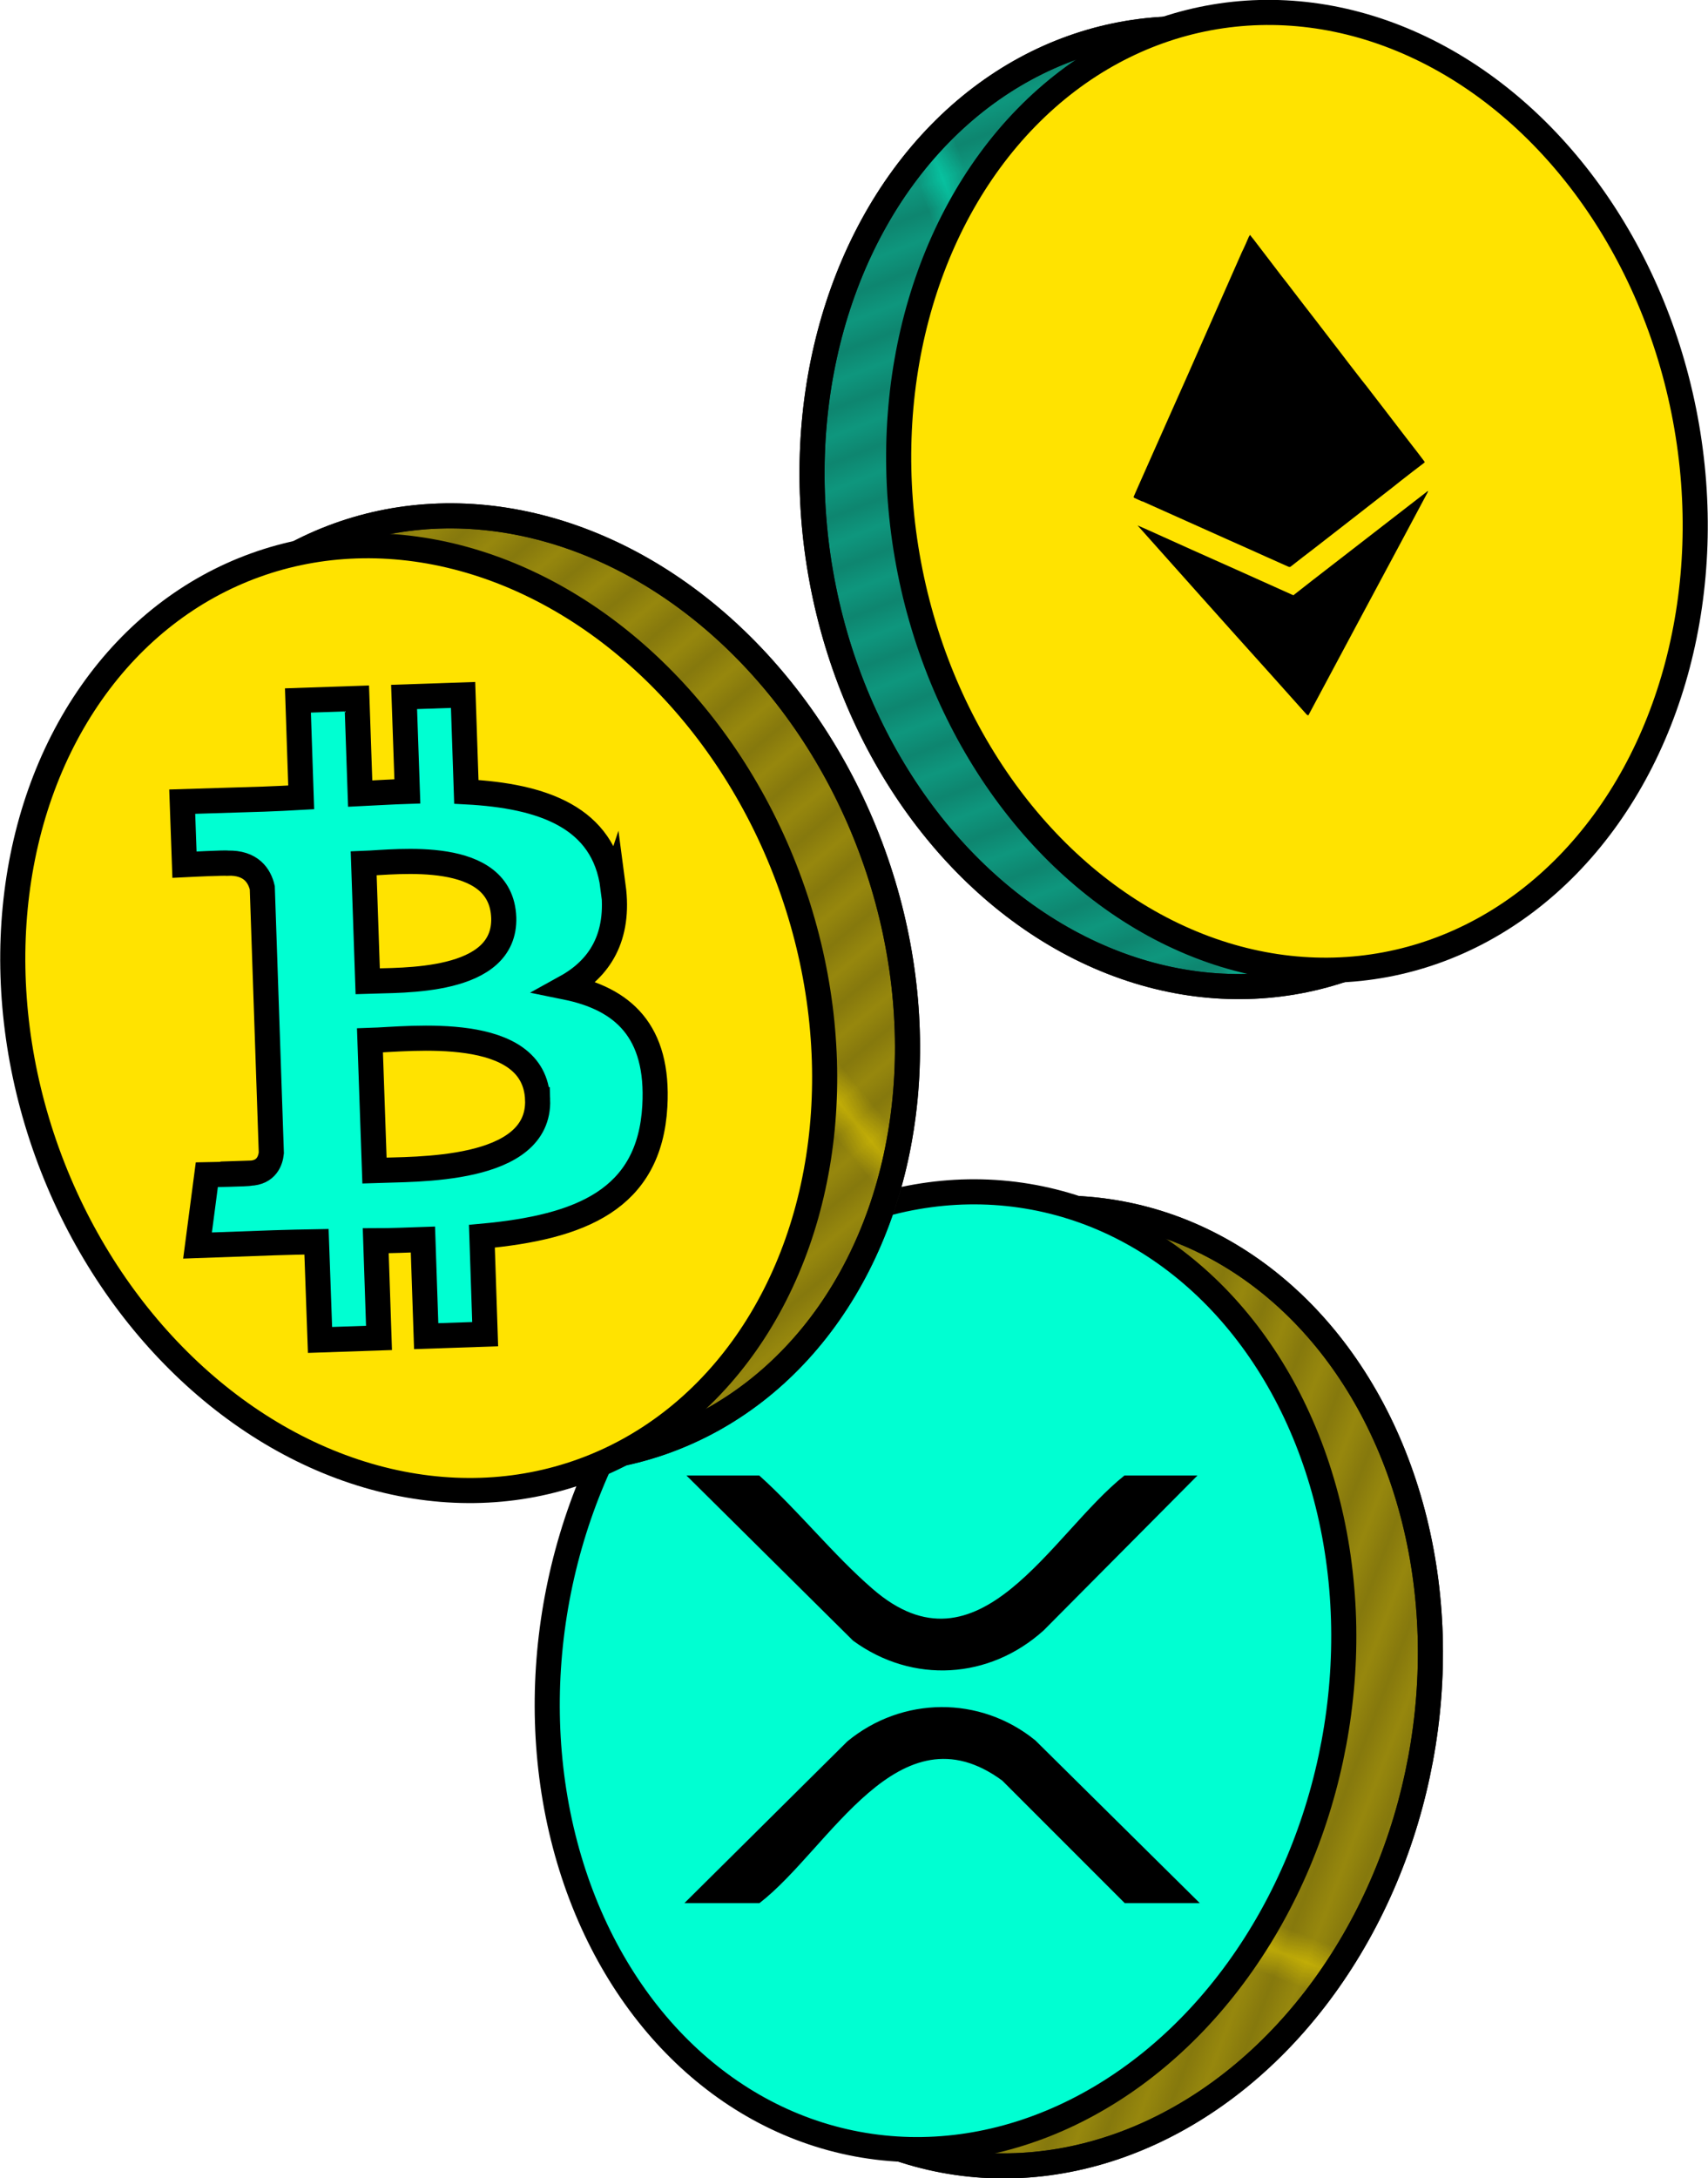 <?xml version="1.0" encoding="UTF-8"?>
<svg id="Livello_2" data-name="Livello 2" xmlns="http://www.w3.org/2000/svg" xmlns:xlink="http://www.w3.org/1999/xlink" viewBox="0 0 68.05 86.76">
  <defs>
    <style>
      .cls-1, .cls-2 {
        fill: none;
      }

      .cls-2, .cls-3, .cls-4, .cls-5, .cls-6, .cls-7, .cls-8, .cls-9 {
        stroke-miterlimit: 10;
      }

      .cls-2, .cls-4, .cls-7 {
        stroke: #1d1d1b;
      }

      .cls-3 {
        fill: url(#linee);
      }

      .cls-3, .cls-5, .cls-6, .cls-8, .cls-9 {
        stroke: #000;
      }

      .cls-4, .cls-6 {
        fill: #00ffd2;
      }

      .cls-5, .cls-7 {
        fill: #ffe300;
      }

      .cls-8 {
        fill: url(#linee-3);
      }

      .cls-9 {
        fill: url(#linee-2);
      }
    </style>
    <pattern id="linee" x="0" y="0" width="32.59" height="10" patternTransform="translate(-2288.63 1906.69) rotate(10.57)" patternUnits="userSpaceOnUse" viewBox="0 0 32.59 10">
      <g>
        <rect class="cls-1" width="32.59" height="10"/>
        <line class="cls-2" x1="0" y1="9" x2="32.59" y2="9"/>
        <line class="cls-2" x1="0" y1="7" x2="32.59" y2="7"/>
        <line class="cls-2" x1="0" y1="5" x2="32.59" y2="5"/>
        <line class="cls-2" x1="0" y1="3" x2="32.59" y2="3"/>
        <line class="cls-2" x1="0" y1="1" x2="32.59" y2="1"/>
      </g>
    </pattern>
    <pattern id="linee-2" data-name="linee" patternTransform="translate(-15316.26 1905.96) rotate(169.43) scale(1 -1)" xlink:href="#linee"/>
    <pattern id="linee-3" data-name="linee" patternTransform="translate(1450.18 -2437.48) rotate(-19.84)" xlink:href="#linee"/>
  </defs>
  <g id="Livello_1-2" data-name="Livello 1">
    <g>
      <g>
        <ellipse class="cls-7" cx="41.12" cy="67.19" rx="19.18" ry="15.74" transform="translate(-32.47 95.29) rotate(-79.43)"/>
        <ellipse class="cls-3" cx="41.12" cy="67.19" rx="19.18" ry="15.74" transform="translate(-32.47 95.29) rotate(-79.43)"/>
        <ellipse class="cls-6" cx="37.67" cy="66.54" rx="19.18" ry="15.74" transform="translate(-34.65 91.37) rotate(-79.43)"/>
      </g>
      <g>
        <ellipse class="cls-4" cx="48.22" cy="20.22" rx="15.74" ry="19.18" transform="translate(-2.89 9.19) rotate(-10.57)"/>
        <ellipse class="cls-9" cx="48.22" cy="20.22" rx="15.74" ry="19.18" transform="translate(-2.89 9.19) rotate(-10.57)"/>
        <ellipse class="cls-5" cx="51.67" cy="19.57" rx="15.74" ry="19.18" transform="translate(-2.71 9.81) rotate(-10.57)"/>
      </g>
      <g>
        <ellipse class="cls-7" cx="19.98" cy="39.36" rx="15.74" ry="19.18" transform="translate(-12.17 9.12) rotate(-19.84)"/>
        <ellipse class="cls-8" cx="19.98" cy="39.36" rx="15.74" ry="19.18" transform="translate(-12.17 9.12) rotate(-19.84)"/>
        <ellipse class="cls-5" cx="16.68" cy="40.55" rx="15.74" ry="19.18" transform="translate(-12.77 8.07) rotate(-19.84)"/>
      </g>
      <path class="cls-6" d="M24.42,35.33c-.36-2.78-2.8-3.63-5.84-3.79l-.13-3.86-2.35.08.13,3.76c-.62.02-1.25.06-1.88.09l-.13-3.79-2.35.08.13,3.86c-.51.03-1.01.05-1.5.07h0s-3.24.1-3.24.1l.09,2.51s1.74-.09,1.71-.06c.95-.03,1.28.51,1.39.98l.15,4.4c.07,0,.15,0,.25,0-.08,0-.16,0-.25,0l.21,6.16c-.03.3-.19.79-.86.81.03.03-1.71.06-1.71.06l-.37,2.82,3.06-.11c.57-.02,1.13-.03,1.68-.04l.14,3.91,2.35-.08-.13-3.87c.65,0,1.27-.03,1.88-.05l.13,3.85,2.35-.08-.13-3.9c3.94-.36,6.68-1.46,6.89-5.18.17-3-1.28-4.28-3.54-4.74,1.34-.74,2.15-1.99,1.88-4.02h0ZM21.42,43.8c.1,2.92-4.91,2.76-6.5,2.82l-.18-5.18c1.59-.05,6.57-.69,6.68,2.36h0ZM20.07,36.54c.09,2.66-4.09,2.49-5.42,2.54l-.16-4.69c1.33-.05,5.48-.61,5.58,2.16Z"/>
      <g>
        <path d="M45.52,19.97c1.15.52,2.31,1.03,3.46,1.55.48.21.96.43,1.43.64.31.14.63.28.94.42.02,0,.04,0,.05,0,0,0,.01,0,.02-.01.32-.25.64-.5.97-.75.45-.35.9-.7,1.35-1.05.45-.35.91-.71,1.36-1.06.24-.18.47-.37.7-.55.32-.25.64-.5.96-.74,0-.01,0-.03-.01-.04-.08-.11-.17-.22-.25-.33-.16-.21-.32-.41-.48-.62-.14-.19-.29-.37-.43-.56-.15-.2-.31-.4-.46-.6-.16-.2-.31-.41-.47-.61-.14-.18-.28-.37-.43-.55l-.48-.62c-.14-.18-.28-.37-.42-.55-.16-.2-.31-.41-.47-.61-.14-.19-.29-.37-.43-.56-.16-.21-.32-.41-.48-.62-.14-.19-.29-.37-.43-.56-.16-.21-.32-.42-.48-.62-.15-.2-.3-.39-.45-.59-.22-.28-.43-.57-.65-.85-.05-.06-.1-.12-.14-.18,0,0,0,.02-.01.03,0,.01-.02.03-.03.04-.09.21-.18.42-.28.62-.5,1.13-1,2.27-1.5,3.4-.44,1-.88,2-1.33,3-.44.98-.87,1.97-1.31,2.95-.06.13-.12.27-.18.41.01,0,.02.02.03.03.1.05.2.09.31.14Z"/>
        <path d="M53.02,22.55c-.5.39-1,.77-1.49,1.16-.76-.34-1.51-.68-2.27-1.02-1.17-.52-2.33-1.04-3.5-1.57-.14-.06-.29-.13-.43-.19,0,.01.02.03.03.04.8.9,1.6,1.79,2.4,2.69.95,1.06,1.9,2.13,2.86,3.19.48.54.96,1.07,1.44,1.61.01.01.03.02.05.03h.01s.02,0,.02-.02c1.27-2.37,2.53-4.74,3.8-7.1.31-.59.63-1.17.94-1.76,0-.01.01-.03.02-.05-.03,0-.05.02-.07.04-1.27.98-2.54,1.97-3.81,2.95Z"/>
        <polygon points="45.32 20.94 45.32 20.94 45.33 20.94 45.32 20.94 45.32 20.94"/>
      </g>
      <path d="M47.8,75.8h-2.99l-4.88-4.88c-4.13-3.03-6.88,2.73-9.67,4.88h-2.99l6.49-6.44c2.18-1.8,5.29-1.83,7.49-.04l6.55,6.48Z"/>
      <path d="M47.71,58.77l-6.13,6.17c-2.16,1.95-5.22,2.14-7.59.41l-6.64-6.58h2.9c1.55,1.39,2.95,3.16,4.51,4.51,4.25,3.7,7.11-2.18,10.04-4.51h2.9Z"/>
    </g>
  </g>
</svg>